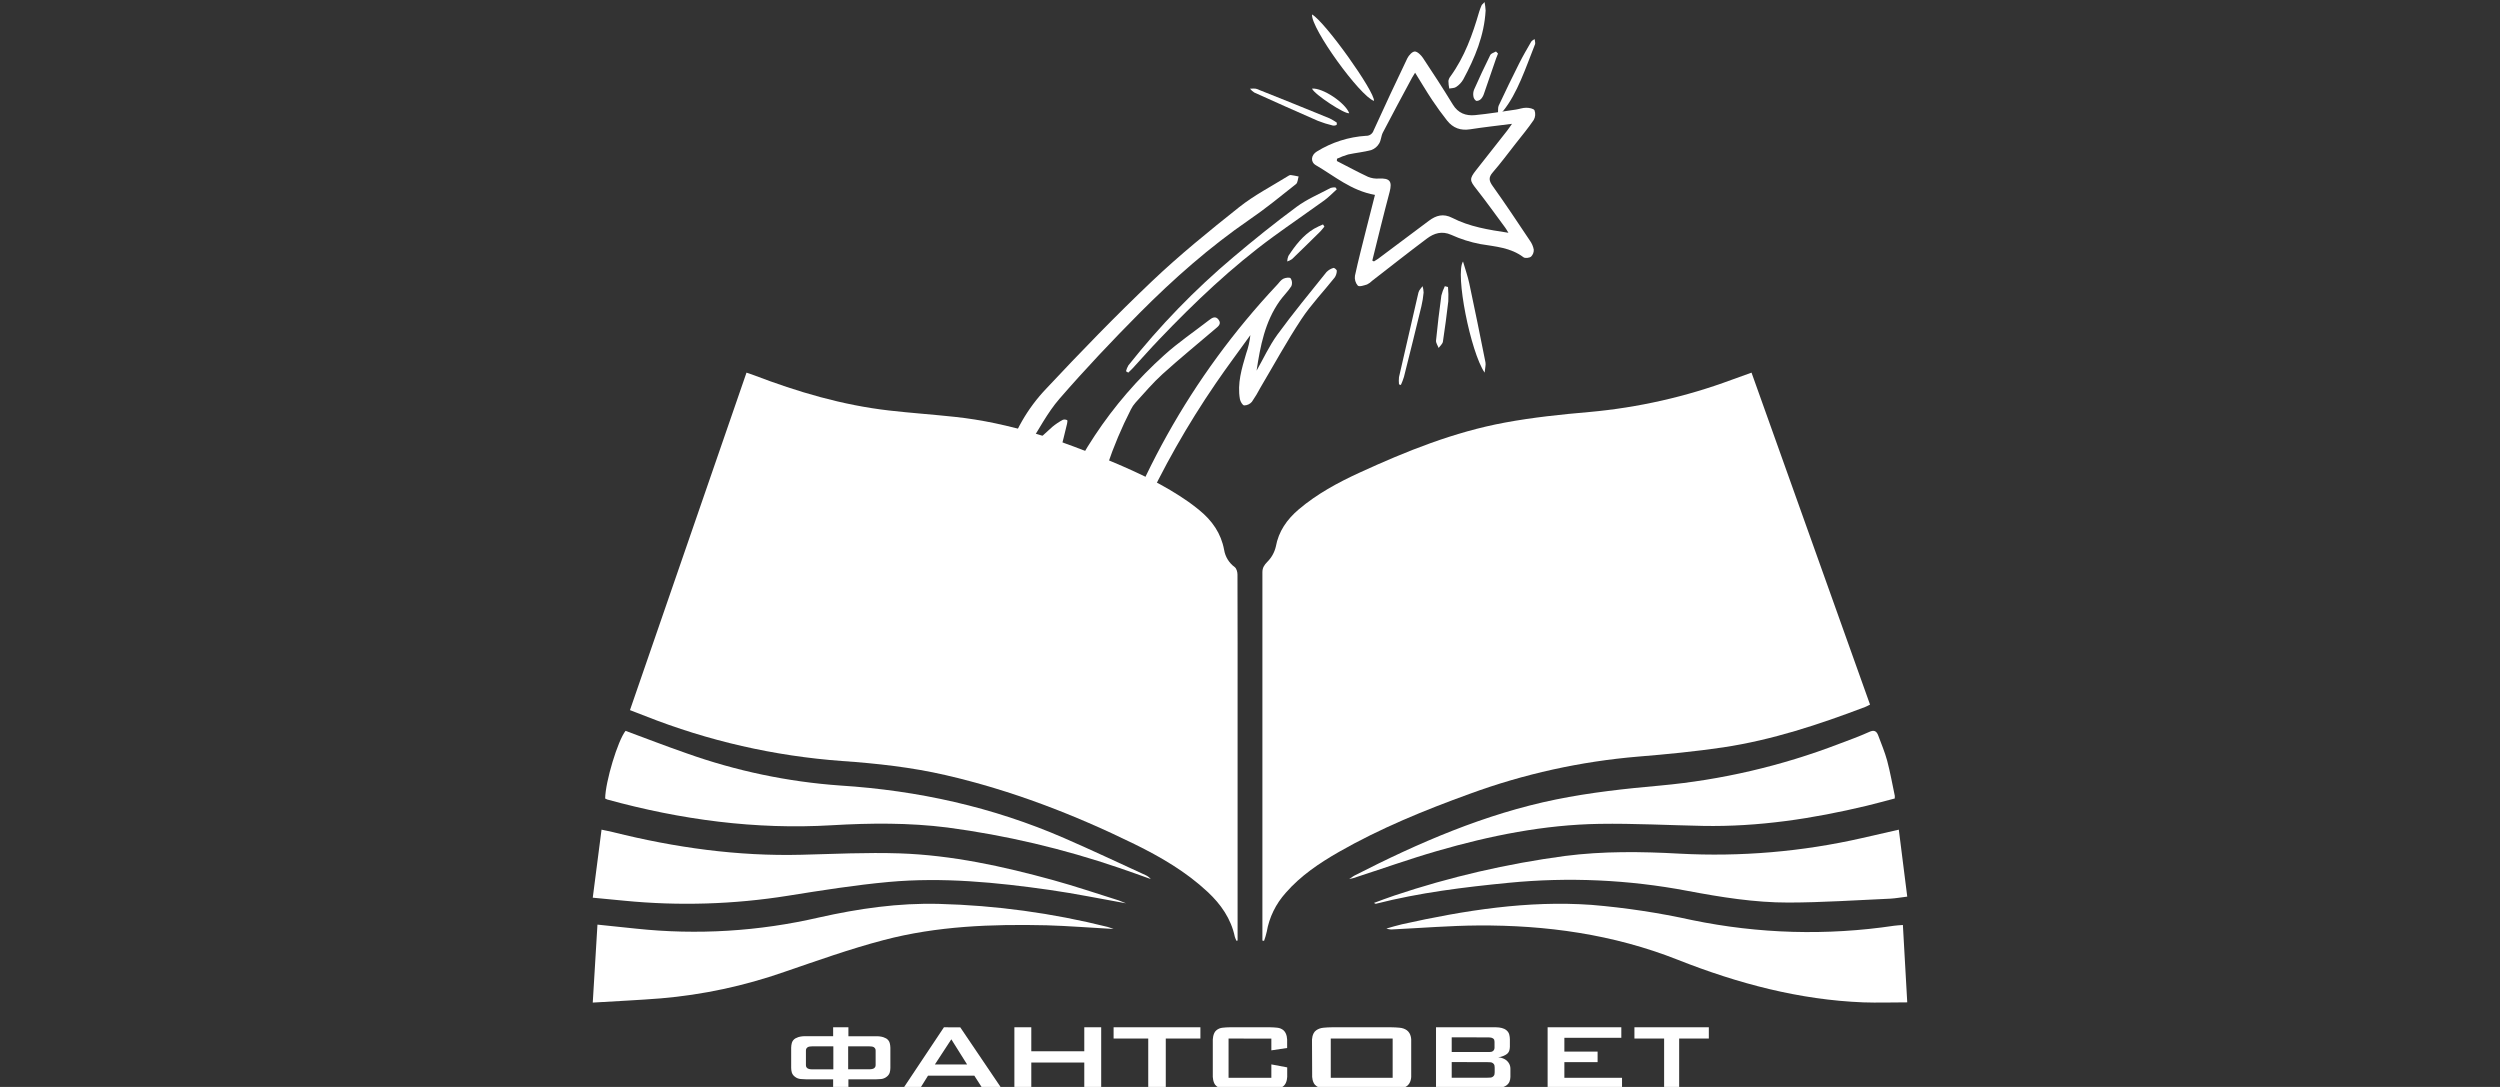 <svg width="414" height="180" viewBox="0 0 414 180" fill="none" xmlns="http://www.w3.org/2000/svg">
<rect x="0" y="0" width="414" height="180" fill="#333333" stroke="none"/>
<g clip-path="url(#clip0_952_5658)">
<path d="M209.053 155.763V154.801C209.053 134.792 209.053 114.784 209.053 94.775C209.053 94.033 209.33 93.6 209.854 93.056C210.556 92.36 211.046 91.489 211.271 90.54C211.738 87.976 213.12 86.016 215.071 84.353C218.082 81.799 221.542 79.922 225.13 78.275C232.876 74.717 240.789 71.534 249.243 69.974C253.848 69.121 258.534 68.63 263.209 68.227C271.28 67.499 279.211 65.703 286.78 62.889C287.843 62.508 288.87 62.136 290.053 61.71L309.678 116.682C309.381 116.827 309.122 116.981 308.846 117.084C301.228 119.979 293.492 122.536 285.385 123.76C280.713 124.448 275.992 124.912 271.281 125.293C261.733 126.093 252.345 128.169 243.381 131.46C235.919 134.162 228.587 137.156 221.712 141.085C218.478 142.941 215.393 145.014 212.932 147.836C211.281 149.664 210.187 151.902 209.772 154.299C209.657 154.808 209.509 155.31 209.33 155.801L209.053 155.763Z" fill="white"/>
<path d="M104.322 117.595C110.76 98.944 117.171 80.386 123.62 61.71C124.075 61.867 124.463 61.986 124.844 62.133C132.083 64.902 139.486 67.091 147.23 67.978C150.834 68.391 154.452 68.639 158.059 69.027C167.226 69.992 175.81 72.957 184.223 76.488C188.599 78.327 192.878 80.351 196.773 83.078C197.403 83.519 198.008 83.998 198.605 84.477C200.74 86.225 202.209 88.322 202.714 91.053C202.896 92.195 203.526 93.221 204.468 93.913C204.774 94.14 204.927 94.731 204.927 95.154C204.955 102.768 204.945 110.379 204.945 117.994V155.752L204.76 155.801C204.651 155.587 204.56 155.365 204.489 155.137C203.852 152.137 202.184 149.746 199.964 147.679C196.407 144.358 192.224 141.921 187.869 139.782C177.852 134.87 167.489 130.87 156.565 128.353C150.923 127.052 145.181 126.423 139.425 126.021C128.242 125.207 117.255 122.694 106.854 118.574C106.043 118.246 105.229 117.941 104.322 117.595Z" fill="white"/>
<path d="M314.443 137.392C314.911 141.109 315.368 144.749 315.839 148.48C314.82 148.602 313.941 148.767 313.047 148.818C307.425 149.065 301.802 149.453 296.179 149.464C290.557 149.474 284.969 148.568 279.427 147.524C269.686 145.673 259.717 145.224 249.841 146.192C242.449 146.912 235.088 147.818 227.885 149.656C227.794 149.68 227.689 149.656 227.536 149.521C228.652 149.116 229.759 148.68 230.89 148.308C240.069 145.23 249.537 143.033 259.16 141.748C265.442 140.94 271.783 141.011 278.097 141.363C288.252 141.909 298.435 141.042 308.335 138.787C310.311 138.348 312.283 137.888 314.443 137.392Z" fill="white"/>
<path d="M186.464 149.589C182.26 148.845 178.056 147.975 173.82 147.372C164.98 146.111 156.092 145.241 147.165 146.053C141.58 146.564 136.024 147.451 130.484 148.335C121.537 149.765 112.437 150.043 103.416 149.161L98.161 148.657C98.648 144.888 99.121 141.208 99.615 137.392C100.35 137.553 100.949 137.662 101.535 137.806C111.768 140.359 122.135 141.818 132.716 141.548C138.122 141.411 143.542 141.143 148.941 141.318C157.651 141.606 166.126 143.47 174.486 145.772C178.087 146.766 181.626 147.968 185.192 149.085C185.644 149.229 186.079 149.445 186.464 149.589Z" fill="white"/>
<path d="M313.773 132.228C312.234 132.628 310.684 133.062 309.119 133.436C300.201 135.572 291.191 136.945 282 136.769C276.291 136.657 270.574 136.343 264.864 136.432C255.72 136.578 246.794 138.377 238.002 140.921C233.338 142.271 228.75 143.913 224.129 145.409C223.998 145.45 223.868 145.469 223.428 145.574C223.882 145.267 224.064 145.114 224.267 145.009C234.95 139.541 245.916 134.79 257.662 132.393C263.357 131.233 269.172 130.601 274.962 130.085C285.065 129.16 295.003 126.844 304.509 123.199C306.197 122.563 307.896 121.95 309.54 121.209C310.339 120.835 310.753 121.048 311.032 121.789C311.544 123.169 312.121 124.53 312.51 125.952C313.021 127.874 313.366 129.846 313.78 131.798C313.789 131.941 313.787 132.085 313.773 132.228Z" fill="white"/>
<path d="M100.214 132.232C100.258 129.401 102.308 122.648 103.591 121.028C106.946 122.269 110.286 123.563 113.667 124.737C121.897 127.673 130.47 129.471 139.161 130.084C151.993 130.901 164.381 133.635 176.236 138.791C180.751 140.755 185.211 142.863 189.693 144.914C190.03 145.063 190.33 145.289 190.571 145.574C188.828 144.955 187.093 144.314 185.339 143.725C176.089 140.56 166.563 138.319 156.895 137.036C150.531 136.23 144.131 136.286 137.75 136.661C125.114 137.411 112.752 135.75 100.553 132.397C100.436 132.352 100.323 132.297 100.214 132.232Z" fill="white"/>
<path d="M184.411 153.84C180.549 153.636 176.932 153.329 173.315 153.227C164.247 153.019 155.199 153.342 146.326 155.679C140.78 157.133 135.325 159.086 129.863 160.957C123.21 163.278 116.361 164.743 109.437 165.329C105.757 165.623 102.067 165.791 98.161 166.028C98.426 161.607 98.68 157.411 98.939 153.117C101.167 153.35 103.253 153.55 105.335 153.783C115.459 154.862 125.662 154.239 135.635 151.932C142.193 150.457 148.802 149.509 155.492 149.685C164.885 149.925 174.238 151.202 183.427 153.497C183.689 153.566 183.943 153.677 184.411 153.84Z" fill="white"/>
<path d="M315.839 165.991C313.301 165.991 310.921 166.074 308.54 165.991C298 165.574 287.827 162.886 277.843 158.939C267.113 154.7 256.023 153.187 244.768 153.258C240.095 153.291 235.425 153.674 230.766 153.9C230.37 153.95 229.97 153.905 229.589 153.766C230.447 153.529 231.298 153.254 232.162 153.062C242.538 150.753 252.991 149.094 263.56 149.848C269.15 150.313 274.713 151.155 280.223 152.37C291.267 154.649 302.534 154.963 313.655 153.304C314.092 153.241 314.534 153.224 315.118 153.178C315.363 157.551 315.605 161.802 315.839 165.991Z" fill="white"/>
<path d="M181.163 76.063C177.416 82.14 174.586 88.724 172.759 95.607C172.64 96.058 172.113 96.405 171.776 96.801C171.513 96.336 171.056 95.888 171.018 95.413C170.403 87.945 171.018 80.626 173.911 73.533C173.311 74.227 172.689 74.921 172.117 75.639C171.544 76.358 170.993 77.128 170.477 77.899C169.588 79.224 168.76 80.585 167.85 81.893C167.611 82.219 167.254 82.442 166.853 82.514C166.684 82.535 166.365 82.004 166.252 81.674C165.55 79.693 166.133 77.756 166.656 75.872C167.887 71.558 170.157 67.602 173.272 64.344C178.957 58.278 184.748 52.292 190.778 46.562C195.343 42.225 200.259 38.234 205.2 34.309C207.686 32.335 210.58 30.839 213.294 29.159C213.415 29.058 213.565 28.996 213.723 28.982C214.169 29.035 214.608 29.142 215.05 29.225C214.913 29.656 214.91 30.266 214.615 30.485C212.079 32.498 209.569 34.556 206.889 36.384C200.301 40.916 194.349 46.177 188.741 51.809C184.176 56.407 179.702 61.137 175.449 66.037C173.412 68.38 171.983 71.243 170.277 73.859L170.6 74.074C171.818 72.94 173.016 71.784 174.266 70.688C174.808 70.237 175.397 69.844 176.022 69.514C176.137 69.479 176.259 69.467 176.379 69.478C176.5 69.49 176.617 69.524 176.724 69.581C176.798 69.612 176.752 69.976 176.703 70.177C175.232 76.49 173.191 82.691 172.896 89.284C173.075 88.812 173.247 88.344 173.427 87.875C177.507 76.629 183.856 66.839 192.818 58.788C195.129 56.706 197.734 54.94 200.192 53.035C200.705 52.639 201.285 52.236 201.808 52.955C202.331 53.673 201.685 54.086 201.221 54.485C198.321 56.963 195.36 59.375 192.533 61.932C190.922 63.39 189.52 65.055 188.046 66.669C187.737 67.013 187.477 67.397 187.273 67.811C181.089 79.922 178.978 92.831 179.586 106.268C179.588 106.389 179.616 106.509 179.666 106.619C179.716 106.73 179.788 106.83 179.877 106.913C180.439 104.761 180.966 102.6 181.574 100.462C187.301 80.356 197.106 62.487 211.525 47.128C211.844 46.781 212.121 46.354 212.515 46.16C212.908 45.966 213.589 45.9 213.73 46.087C213.854 46.277 213.93 46.492 213.953 46.717C213.975 46.941 213.943 47.168 213.86 47.378C213.305 48.252 212.525 48.988 211.921 49.838C209.463 53.309 208.705 57.313 208.09 61.38C209.228 59.378 210.197 57.254 211.542 55.405C214.123 51.868 216.918 48.482 219.661 45.06C219.98 44.73 220.382 44.49 220.827 44.366C220.95 44.321 221.385 44.678 221.375 44.838C221.371 45.236 221.249 45.625 221.024 45.955C219.19 48.266 217.119 50.421 215.5 52.871C213.087 56.526 210.984 60.381 208.75 64.15C208.321 64.976 207.84 65.776 207.311 66.544C207.153 66.728 206.957 66.876 206.737 66.978C206.516 67.081 206.276 67.135 206.032 67.137C205.765 67.117 205.404 66.492 205.33 66.096C204.87 63.49 205.635 61.026 206.359 58.566C206.713 57.574 206.949 56.544 207.061 55.498C205.144 58.167 203.167 60.794 201.316 63.508C191.955 77.177 185.001 92.312 180.748 108.273C180.179 110.166 179.959 112.144 180.099 114.114C180.178 115.429 180.153 116.748 180.025 118.059C180.004 118.375 179.674 118.674 179.516 118.982C179.252 118.705 178.813 118.462 178.757 118.143C178.339 116.102 177.792 114.058 177.669 111.993C177.086 102.256 177.3 92.56 179.393 82.958C179.877 80.754 180.52 78.558 181.163 76.063Z" fill="white"/>
<path d="M227.693 32.275C223.739 31.57 220.986 29.141 217.909 27.36C216.97 26.817 217.091 25.668 218.086 25.079C220.545 23.562 223.328 22.674 226.198 22.491C226.477 22.506 226.753 22.427 226.983 22.266C227.213 22.105 227.384 21.872 227.471 21.602C229.288 17.606 231.148 13.624 233.051 9.657C233.291 9.163 233.873 8.528 234.296 8.528C234.719 8.528 235.319 9.117 235.635 9.586C237.327 12.132 238.996 14.692 240.584 17.304C241.461 18.753 242.755 19.205 244.246 19.067C246.511 18.852 248.755 18.471 251.023 18.147C251.595 18.066 252.161 17.837 252.729 17.844C253.211 17.844 253.954 17.967 254.117 18.274C254.212 18.534 254.249 18.812 254.225 19.088C254.202 19.364 254.119 19.632 253.981 19.871C253.062 21.229 252.005 22.487 250.995 23.778C249.74 25.375 248.533 27.015 247.201 28.545C246.459 29.398 246.577 29.955 247.201 30.826C249.317 33.784 251.325 36.82 253.347 39.842C253.669 40.285 253.89 40.796 253.992 41.337C254.003 41.552 253.969 41.768 253.891 41.969C253.813 42.169 253.694 42.351 253.541 42.501C253.246 42.723 252.553 42.804 252.289 42.603C250.153 40.981 247.628 40.84 245.148 40.42C243.485 40.105 241.864 39.59 240.32 38.886C238.77 38.202 237.48 38.622 236.301 39.503C233.245 41.788 230.252 44.161 227.232 46.495C226.986 46.747 226.7 46.955 226.385 47.109C225.879 47.264 225.109 47.535 224.853 47.299C224.66 47.079 224.518 46.818 224.437 46.535C224.355 46.252 224.336 45.954 224.381 45.663C224.943 43.047 225.623 40.459 226.271 37.864C226.732 36.048 227.197 34.218 227.693 32.275ZM227.256 43.156L227.523 43.294C227.752 43.149 227.988 43.015 228.217 42.853C231.021 40.756 233.826 38.657 236.63 36.556C237.823 35.664 239.013 35.318 240.497 36.08C243.341 37.543 246.466 38.047 249.795 38.548C249.542 38.139 249.417 37.903 249.261 37.695C247.683 35.562 246.14 33.4 244.5 31.313C243.376 29.902 243.303 29.627 244.43 28.189C246.139 26.01 247.851 23.833 249.566 21.659C249.809 21.349 250.024 21.017 250.388 20.506C247.884 20.827 245.658 21.067 243.452 21.412C241.878 21.662 240.615 21.2 239.637 19.966C238.77 18.863 237.938 17.727 237.161 16.557C236.197 15.104 235.309 13.599 234.341 12.04C234.165 12.326 233.995 12.576 233.852 12.841C232.222 15.876 230.578 18.905 228.997 21.962C228.709 22.516 228.713 23.235 228.39 23.757C228.1 24.256 227.649 24.639 227.114 24.839C225.855 25.192 224.534 25.298 223.254 25.58C222.621 25.768 222.004 26.004 221.405 26.285C221.405 26.412 221.405 26.539 221.388 26.666C223.122 27.547 224.801 28.467 226.545 29.282C227.121 29.517 227.743 29.615 228.362 29.567C230.155 29.486 230.575 30.022 230.128 31.761C229.125 35.526 228.199 39.327 227.256 43.139V43.156Z" fill="white"/>
<path d="M186.464 61.473C186.55 61.133 186.684 60.807 186.861 60.506C192.055 53.947 197.884 47.936 204.26 42.564C207.663 39.693 211.134 36.896 214.712 34.255C216.433 32.98 218.464 32.132 220.367 31.117C220.621 31.042 220.886 31.014 221.149 31.035L221.375 31.346C220.691 31.958 220.054 32.636 219.319 33.173C216.506 35.207 213.635 37.163 210.829 39.212C203.983 44.209 197.855 50.044 191.989 56.179C190.493 57.742 189.059 59.373 187.589 60.969C187.352 61.228 187.09 61.458 186.836 61.71L186.464 61.473Z" fill="white"/>
<path d="M242.275 43.301C242.665 44.644 243.064 45.757 243.312 46.925C244.237 51.276 245.131 55.637 245.993 60.009C246.078 60.43 245.924 60.939 245.854 61.71C243.521 58.292 240.942 45.34 242.275 43.301Z" fill="white"/>
<path d="M245.842 0.346C245.935 0.809 245.994 1.278 246.018 1.749C245.795 5.887 244.235 9.599 242.305 13.176C242.013 13.672 241.611 14.094 241.129 14.407C240.833 14.613 240.376 14.587 239.996 14.664C239.912 14.251 239.866 13.832 239.857 13.411C239.9 13.128 240.019 12.862 240.201 12.641C242.536 9.412 243.855 5.733 244.951 1.951C245.06 1.599 245.189 1.254 245.338 0.917C245.367 0.8 245.477 0.731 245.842 0.346Z" fill="white"/>
<path d="M248.633 18.676L248.071 18.755C248.1 18.338 248.04 17.795 248.177 17.503C249.285 15.141 250.416 12.8 251.573 10.501C252.206 9.249 252.897 8.056 253.585 6.875C253.753 6.689 253.941 6.556 254.139 6.482C254.167 6.766 254.281 7.138 254.208 7.317C252.644 11.261 251.279 15.471 248.909 18.392C248.885 18.421 248.86 18.442 248.633 18.676Z" fill="white"/>
<path d="M221.365 20.298C221.365 20.433 221.407 20.654 221.316 20.699C221.225 20.745 221.122 20.777 221.015 20.791C220.908 20.806 220.799 20.803 220.693 20.783C219.866 20.584 219.061 20.332 218.286 20.03C214.742 18.485 211.223 16.906 207.704 15.319C207.43 15.139 207.193 14.927 207 14.689C207.377 14.689 207.813 14.611 208.119 14.731C212.157 16.334 216.182 17.958 220.193 19.604C220.606 19.812 220.997 20.044 221.365 20.298Z" fill="white"/>
<path d="M231.674 63.649C231.632 63.253 231.632 62.849 231.674 62.452C232.712 57.866 233.764 53.289 234.83 48.719C234.87 48.501 234.937 48.296 235.027 48.117C235.202 47.859 235.386 47.617 235.579 47.392C235.678 47.724 235.736 48.081 235.75 48.446C235.681 49.212 235.56 49.964 235.39 50.69C234.443 54.605 233.479 58.511 232.497 62.407C232.352 62.879 232.18 63.33 231.985 63.755L231.674 63.649Z" fill="white"/>
<path d="M217.271 2.392C219.464 3.633 227.702 15.216 227.533 16.71C225.206 15.92 217.073 4.692 217.271 2.392Z" fill="white"/>
<path d="M217.268 14.671C219.051 14.512 222.781 17.023 223.429 18.74C222.806 19.003 217.669 15.653 217.268 14.671Z" fill="white"/>
<path d="M248.071 8.874C247.97 9.13 247.857 9.386 247.764 9.651C247.088 11.611 246.421 13.575 245.741 15.535C245.642 15.855 245.475 16.147 245.252 16.389C245.149 16.497 245.027 16.582 244.891 16.637C244.756 16.692 244.611 16.716 244.467 16.709C244.341 16.63 244.234 16.522 244.152 16.393C244.071 16.265 244.018 16.119 243.997 15.966C243.93 15.591 243.966 15.204 244.103 14.851C244.96 12.926 245.842 11.009 246.781 9.13C246.927 8.836 247.408 8.703 247.736 8.528L248.071 8.874Z" fill="white"/>
<path d="M239.791 47.529C239.859 48.314 239.874 49.104 239.838 49.892C239.58 52.126 239.283 54.352 238.948 56.571C238.886 56.962 238.484 57.274 238.236 57.619C238.085 57.21 237.768 56.778 237.807 56.396C238.05 53.905 238.352 51.418 238.689 48.941C238.825 48.397 239.018 47.877 239.265 47.392L239.791 47.529Z" fill="white"/>
<path d="M219.321 37.523C219.097 37.792 218.889 38.079 218.652 38.323C217.095 39.863 215.538 41.395 213.964 42.906C213.716 43.079 213.445 43.212 213.161 43.3C213.173 42.984 213.24 42.672 213.358 42.382C214.517 40.609 215.802 38.958 217.6 37.882C218.085 37.615 218.582 37.375 219.09 37.164L219.321 37.523Z" fill="white"/>
<path d="M140.496 171.606H145.004C145.436 171.584 145.868 171.635 146.279 171.756C146.443 171.814 146.601 171.883 146.752 171.964C147.049 172.145 147.259 172.419 147.341 172.733C147.406 172.986 147.441 173.244 147.446 173.503V176.843C147.446 177.102 147.411 177.359 147.341 177.61C147.255 177.892 147.072 178.142 146.817 178.324C146.557 178.53 146.232 178.658 145.888 178.691C145.595 178.722 145.299 178.739 145.004 178.74H140.496V180.346H137.968V178.734H133.461C133.165 178.733 132.87 178.716 132.576 178.685C132.233 178.652 131.909 178.524 131.651 178.318C131.395 178.136 131.21 177.886 131.123 177.603C131.053 177.353 131.018 177.096 131.018 176.837V173.497C131.023 173.238 131.058 172.98 131.123 172.727C131.206 172.414 131.416 172.139 131.712 171.958C131.864 171.878 132.024 171.808 132.188 171.75C132.598 171.629 133.03 171.578 133.461 171.599H137.968V170.119H140.496V171.606ZM134.495 173.276C134.364 173.277 134.233 173.286 134.103 173.303C133.972 173.318 133.846 173.36 133.736 173.426C133.666 173.478 133.605 173.539 133.556 173.607C133.483 173.726 133.45 173.861 133.461 173.996V176.362C133.45 176.497 133.483 176.632 133.556 176.751C133.604 176.819 133.665 176.879 133.736 176.929C133.812 176.97 133.893 177.002 133.978 177.024C134.152 177.07 134.334 177.09 134.515 177.082H138.002V173.276H134.495ZM140.455 173.276V177.07H143.952C144.134 177.077 144.316 177.058 144.49 177.012C144.575 176.989 144.656 176.957 144.732 176.917C144.801 176.867 144.861 176.807 144.908 176.739C144.982 176.621 145.016 176.485 145.004 176.35V173.996C145.016 173.861 144.982 173.725 144.908 173.607C144.86 173.539 144.8 173.478 144.732 173.426C144.62 173.359 144.493 173.317 144.361 173.303C144.232 173.286 144.103 173.277 143.973 173.276H140.455Z" fill="white"/>
<path d="M159.02 170.126L165.929 180.346H162.77L161.346 178.128H153.68L152.3 180.346H149.5L156.314 170.119L159.02 170.126ZM160.151 176.272L157.539 172.11L154.818 176.272H160.151Z" fill="white"/>
<path d="M170.783 170.119V174.088H179.557V170.119H182.357V180.346H179.557V175.952H170.783V180.346H167.982V170.119H170.783Z" fill="white"/>
<path d="M193.052 180.346H190.148V171.983H184.411V170.119H198.786V171.983H193.052V180.346Z" fill="white"/>
<path d="M203.45 171.982V178.483H210.536V176.265L213.161 176.758V177.93C213.161 178.035 213.161 178.17 213.161 178.336C213.151 178.509 213.129 178.681 213.094 178.852C213.055 179.035 212.993 179.215 212.91 179.386C212.825 179.559 212.705 179.717 212.557 179.85C212.275 180.09 211.914 180.24 211.529 180.276C211.143 180.322 210.755 180.345 210.367 180.346H203.619C203.232 180.345 202.845 180.322 202.461 180.276C202.076 180.24 201.715 180.09 201.433 179.85C201.278 179.721 201.158 179.563 201.08 179.386C201.001 179.214 200.943 179.035 200.906 178.852C200.869 178.682 200.847 178.509 200.839 178.336C200.839 178.17 200.839 178.035 200.839 177.93V172.539C200.839 172.433 200.839 172.296 200.839 172.133C200.847 171.959 200.869 171.787 200.906 171.617C200.942 171.434 201 171.255 201.08 171.083C201.157 170.905 201.278 170.745 201.433 170.615C201.715 170.375 202.076 170.226 202.461 170.19C202.845 170.145 203.232 170.122 203.619 170.119H210.356C210.745 170.122 211.133 170.145 211.518 170.19C211.903 170.226 212.264 170.375 212.546 170.615C212.695 170.75 212.814 170.908 212.899 171.083C212.983 171.254 213.045 171.433 213.083 171.617C213.119 171.787 213.141 171.96 213.15 172.133C213.15 172.296 213.15 172.433 213.15 172.539V173.547L210.536 173.938V171.995L203.45 171.982Z" fill="white"/>
<path d="M217.268 172.539C217.268 172.433 217.268 172.296 217.268 172.133C217.279 171.96 217.305 171.787 217.347 171.617C217.392 171.434 217.46 171.255 217.552 171.083C217.643 170.905 217.786 170.745 217.97 170.615C218.304 170.375 218.731 170.226 219.187 170.19C219.641 170.145 220.099 170.122 220.558 170.119H230.39C230.85 170.122 231.309 170.145 231.765 170.19C232.221 170.226 232.648 170.375 232.982 170.615C233.157 170.75 233.299 170.908 233.4 171.083C233.499 171.254 233.572 171.433 233.617 171.617C233.661 171.787 233.688 171.959 233.696 172.133C233.696 172.296 233.696 172.433 233.696 172.539V177.93C233.696 178.035 233.696 178.17 233.696 178.336C233.687 178.509 233.661 178.682 233.617 178.852C233.571 179.035 233.498 179.215 233.4 179.386C233.299 179.559 233.157 179.717 232.982 179.85C232.648 180.09 232.221 180.24 231.765 180.276C231.309 180.322 230.85 180.346 230.39 180.346H220.583C220.124 180.346 219.666 180.322 219.212 180.276C218.756 180.242 218.327 180.092 217.995 179.85C217.811 179.722 217.668 179.563 217.577 179.386C217.487 179.213 217.418 179.034 217.372 178.852C217.331 178.681 217.304 178.509 217.293 178.336C217.293 178.17 217.293 178.035 217.293 177.93L217.268 172.539ZM230.624 178.483V171.982H220.374V178.483H230.624Z" fill="white"/>
<path d="M247.759 170.119C248.078 170.12 248.395 170.16 248.702 170.237C248.988 170.304 249.253 170.434 249.472 170.614C249.708 170.808 249.871 171.064 249.938 171.346C250 171.593 250.033 171.844 250.036 172.097V173.347C250.03 173.53 250.005 173.711 249.963 173.89C249.907 174.137 249.766 174.361 249.56 174.529C249.374 174.671 249.166 174.788 248.943 174.874C248.679 174.986 248.396 175.056 248.106 175.082C248.383 175.105 248.654 175.169 248.908 175.271C249.135 175.358 249.341 175.482 249.518 175.638C249.694 175.794 249.837 175.978 249.938 176.181C250.07 176.452 250.134 176.745 250.124 177.041V178.348C250.121 178.621 250.066 178.891 249.963 179.147C249.823 179.452 249.577 179.706 249.262 179.869C248.962 180.036 248.632 180.154 248.288 180.218C247.803 180.311 247.309 180.353 246.813 180.345H237.803V170.119H247.759ZM240.403 171.781V174.216H246.589C246.707 174.217 246.824 174.208 246.94 174.187C247.047 174.167 247.147 174.122 247.23 174.056C247.309 173.997 247.372 173.923 247.416 173.839C247.47 173.727 247.497 173.606 247.493 173.484V172.526C247.494 172.418 247.478 172.31 247.448 172.206C247.427 172.147 247.393 172.092 247.348 172.045C247.304 171.997 247.249 171.959 247.188 171.931C247.07 171.863 246.935 171.823 246.796 171.813C246.689 171.8 246.581 171.792 246.474 171.791L240.403 171.781ZM240.403 175.878V178.47H246.26C246.39 178.47 246.565 178.47 246.778 178.45C246.877 178.448 246.974 178.427 247.063 178.39C247.153 178.353 247.234 178.299 247.3 178.233C247.397 178.147 247.462 178.035 247.486 177.914C247.506 177.798 247.517 177.682 247.518 177.565V176.795C247.517 176.678 247.506 176.562 247.486 176.447C247.462 176.325 247.397 176.214 247.3 176.127C247.234 176.061 247.153 176.008 247.063 175.97C246.974 175.933 246.877 175.912 246.778 175.91C246.565 175.91 246.39 175.891 246.26 175.891L240.403 175.878Z" fill="white"/>
<path d="M268.491 170.119V171.865H259.06V174.145H264.563V175.891H259.06V178.489H268.607V180.346H256.286V170.119H268.491Z" fill="white"/>
<path d="M278.068 180.346H275.578V171.983H270.661V170.119H282.982V171.983H278.068V180.346Z" fill="white"/>
</g>
<defs>
<clipPath id="clip0_952_5658">
<rect width="230" height="180" fill="white" transform="translate(92)"/>
</clipPath>
</defs>
</svg>
